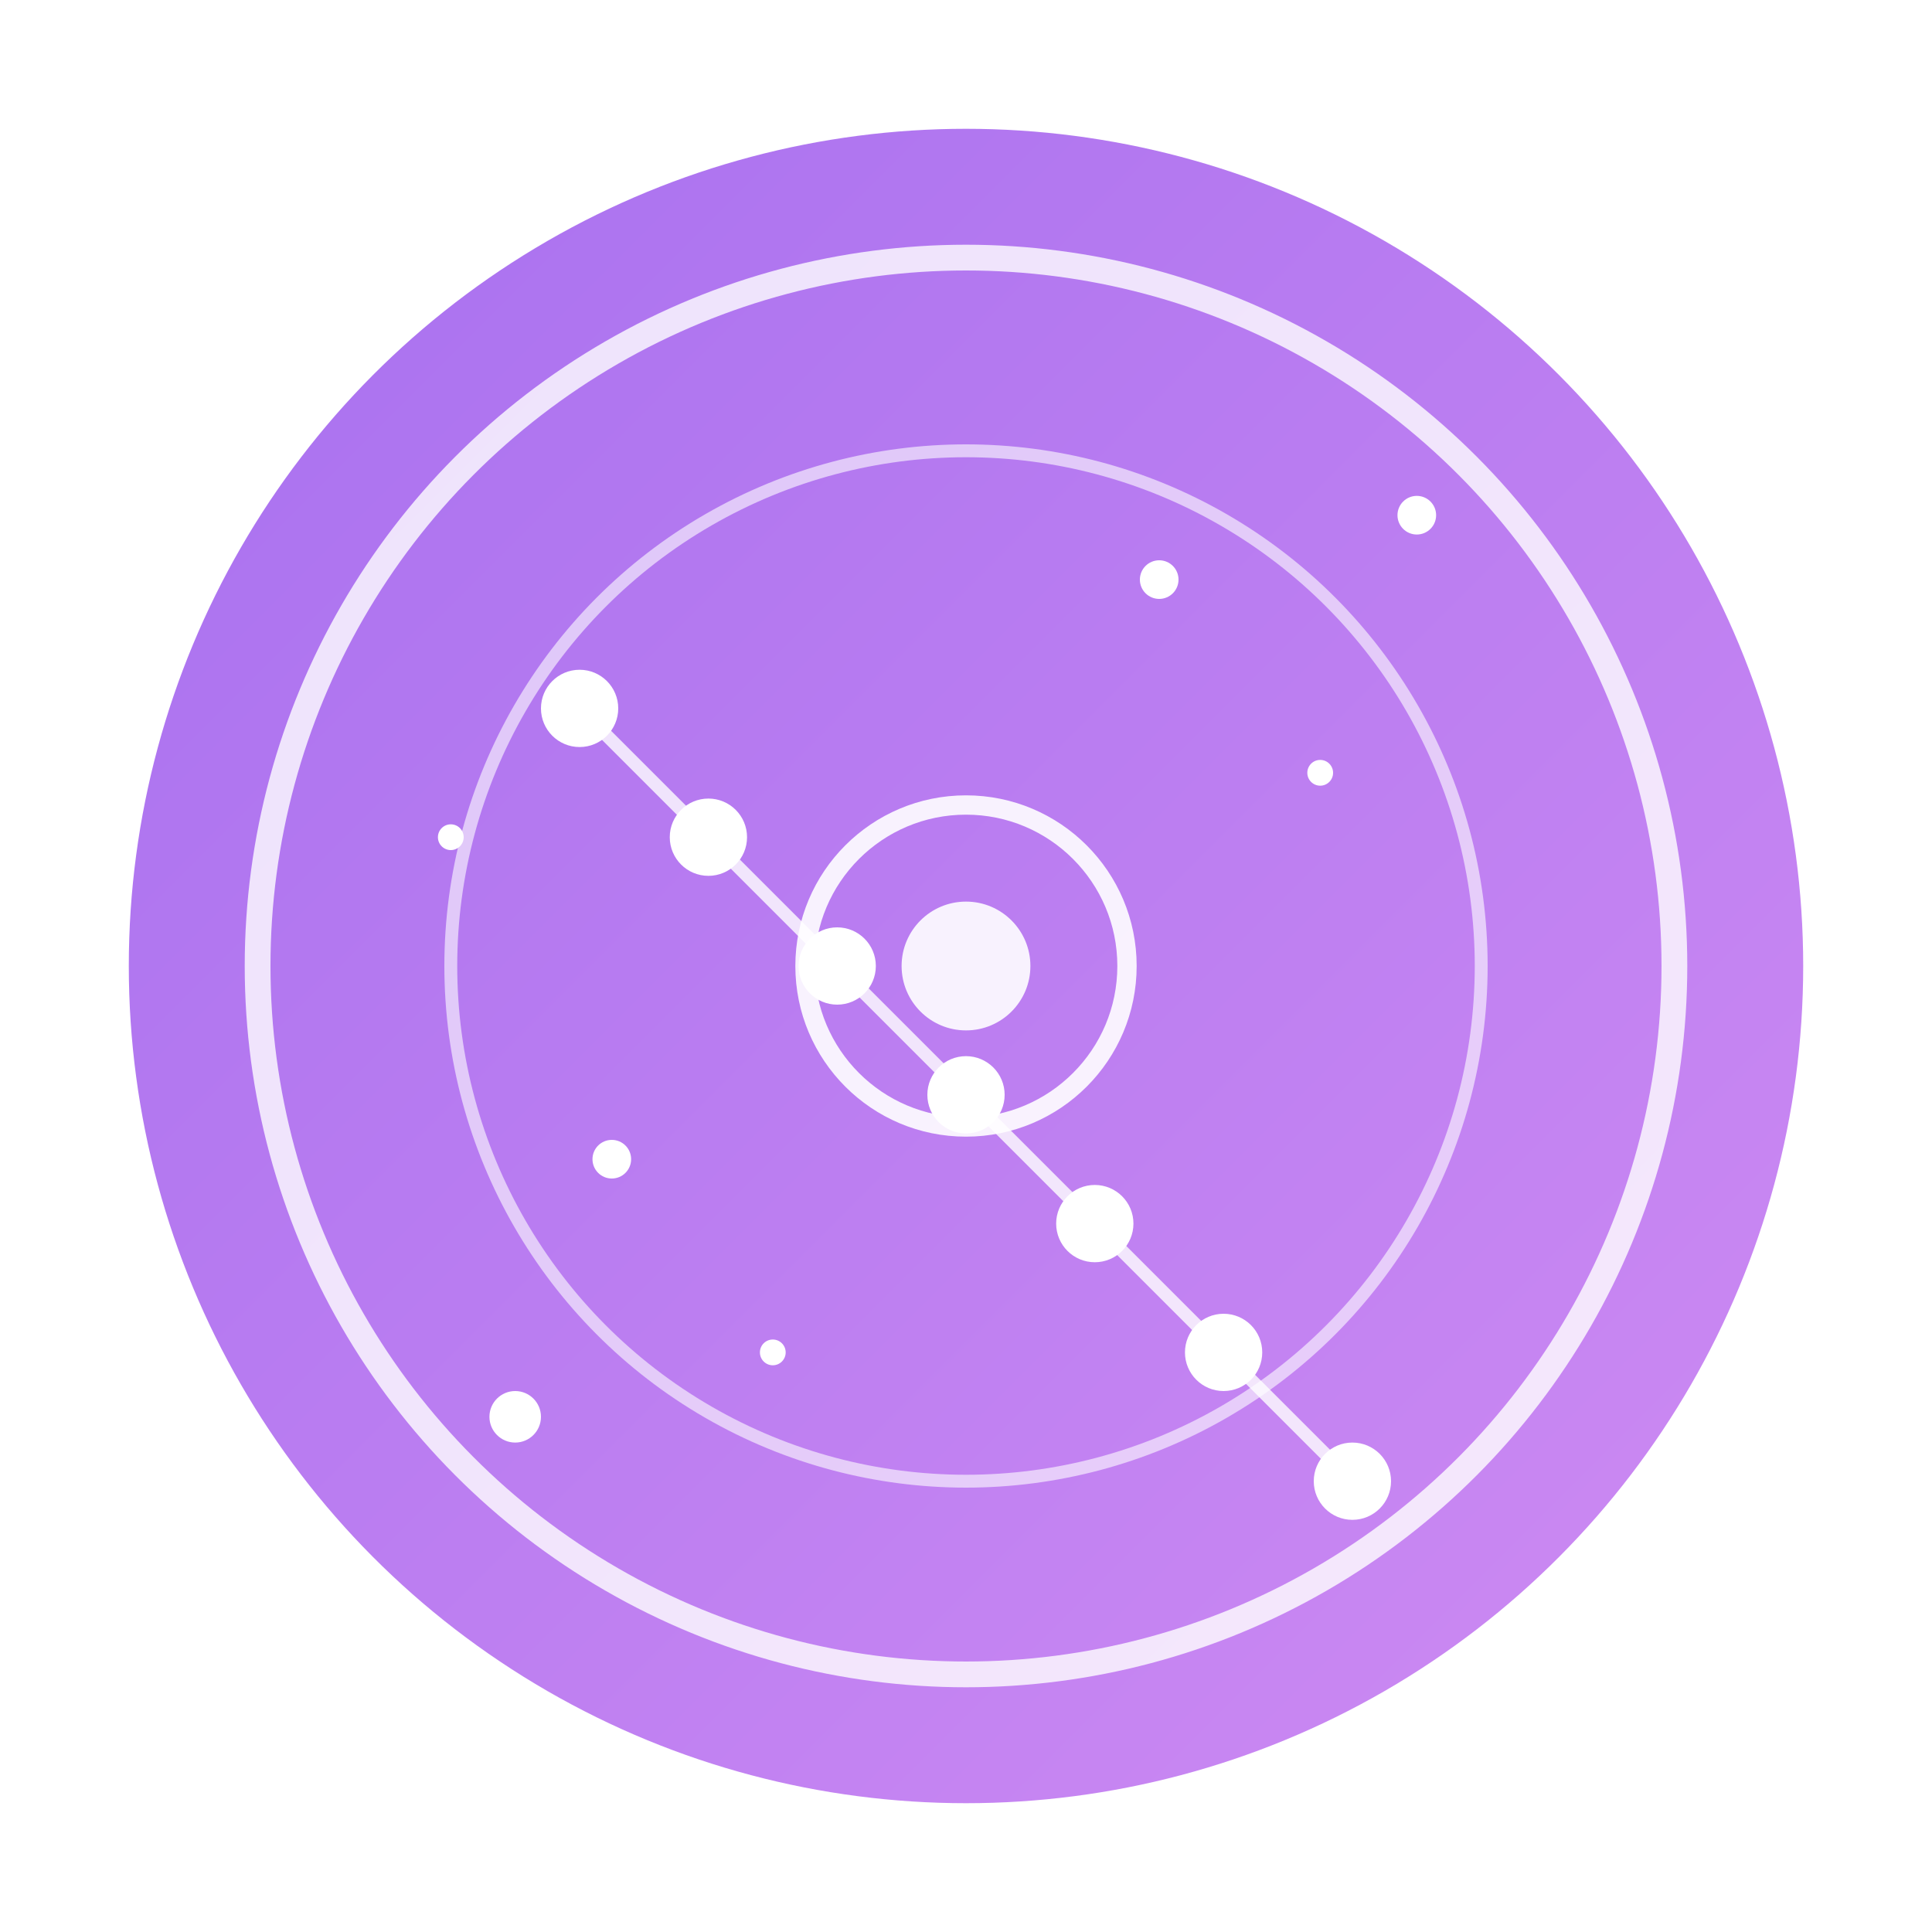 <?xml version="1.0" encoding="UTF-8"?>
<svg width="300px" height="300px" viewBox="0 0 300 300" xmlns="http://www.w3.org/2000/svg">
  <defs>
    <linearGradient id="bgGradient" x1="0%" y1="0%" x2="100%" y2="100%">
      <stop offset="0%" stop-color="#A770EF"/>
      <stop offset="100%" stop-color="#CF8BF3"/>
    </linearGradient>
    <filter id="shadow" x="-20%" y="-20%" width="140%" height="140%">
      <feDropShadow dx="0" dy="4" stdDeviation="6" flood-color="#000" flood-opacity="0.15"/>
    </filter>
  </defs>
  
  <!-- 背景圆 -->
  <circle cx="150" cy="150" r="130" fill="url(#bgGradient)" filter="url(#shadow)"/>
  
  <!-- 星盘图案 - 现代化处理 -->
  <g transform="translate(150, 150)">
    <!-- 外圈 -->
    <circle cx="0" cy="0" r="110" fill="none" stroke="#FFF" stroke-width="4" opacity="0.8"/>
    
    <!-- 内圈 -->
    <circle cx="0" cy="0" r="80" fill="none" stroke="#FFF" stroke-width="2" opacity="0.6"/>
    
    <!-- 中心点 -->
    <circle cx="0" cy="0" r="10" fill="#FFF" opacity="0.9"/>
    
    <!-- 紫微星 - 中心大星 -->
    <circle cx="0" cy="0" r="25" fill="none" stroke="#FFF" stroke-width="3" opacity="0.9"/>
    
    <!-- 北斗七星布局 - 使用点代替 -->
    <circle cx="-60" cy="-40" r="6" fill="#FFF"/>
    <circle cx="-40" cy="-20" r="6" fill="#FFF"/>
    <circle cx="-20" cy="0" r="6" fill="#FFF"/>
    <circle cx="0" cy="20" r="6" fill="#FFF"/>
    <circle cx="20" cy="40" r="6" fill="#FFF"/>
    <circle cx="40" cy="60" r="6" fill="#FFF"/>
    <circle cx="60" cy="80" r="6" fill="#FFF"/>
    
    <!-- 连线 -->
    <path d="M-60,-40 L-40,-20 L-20,0 L0,20 L20,40 L40,60 L60,80" 
          stroke="#FFF" stroke-width="2" fill="none" opacity="0.8"/>
    
    <!-- 其他装饰星星 -->
    <g fill="#FFF">
      <circle cx="70" cy="-70" r="3"/>
      <circle cx="-70" cy="70" r="4"/>
      <circle cx="55" cy="-30" r="2"/>
      <circle cx="-55" cy="30" r="3"/>
      <circle cx="-80" cy="-20" r="2"/>
      <circle cx="30" cy="-60" r="3"/>
      <circle cx="-30" cy="60" r="2"/>
    </g>
  </g>
</svg> 
